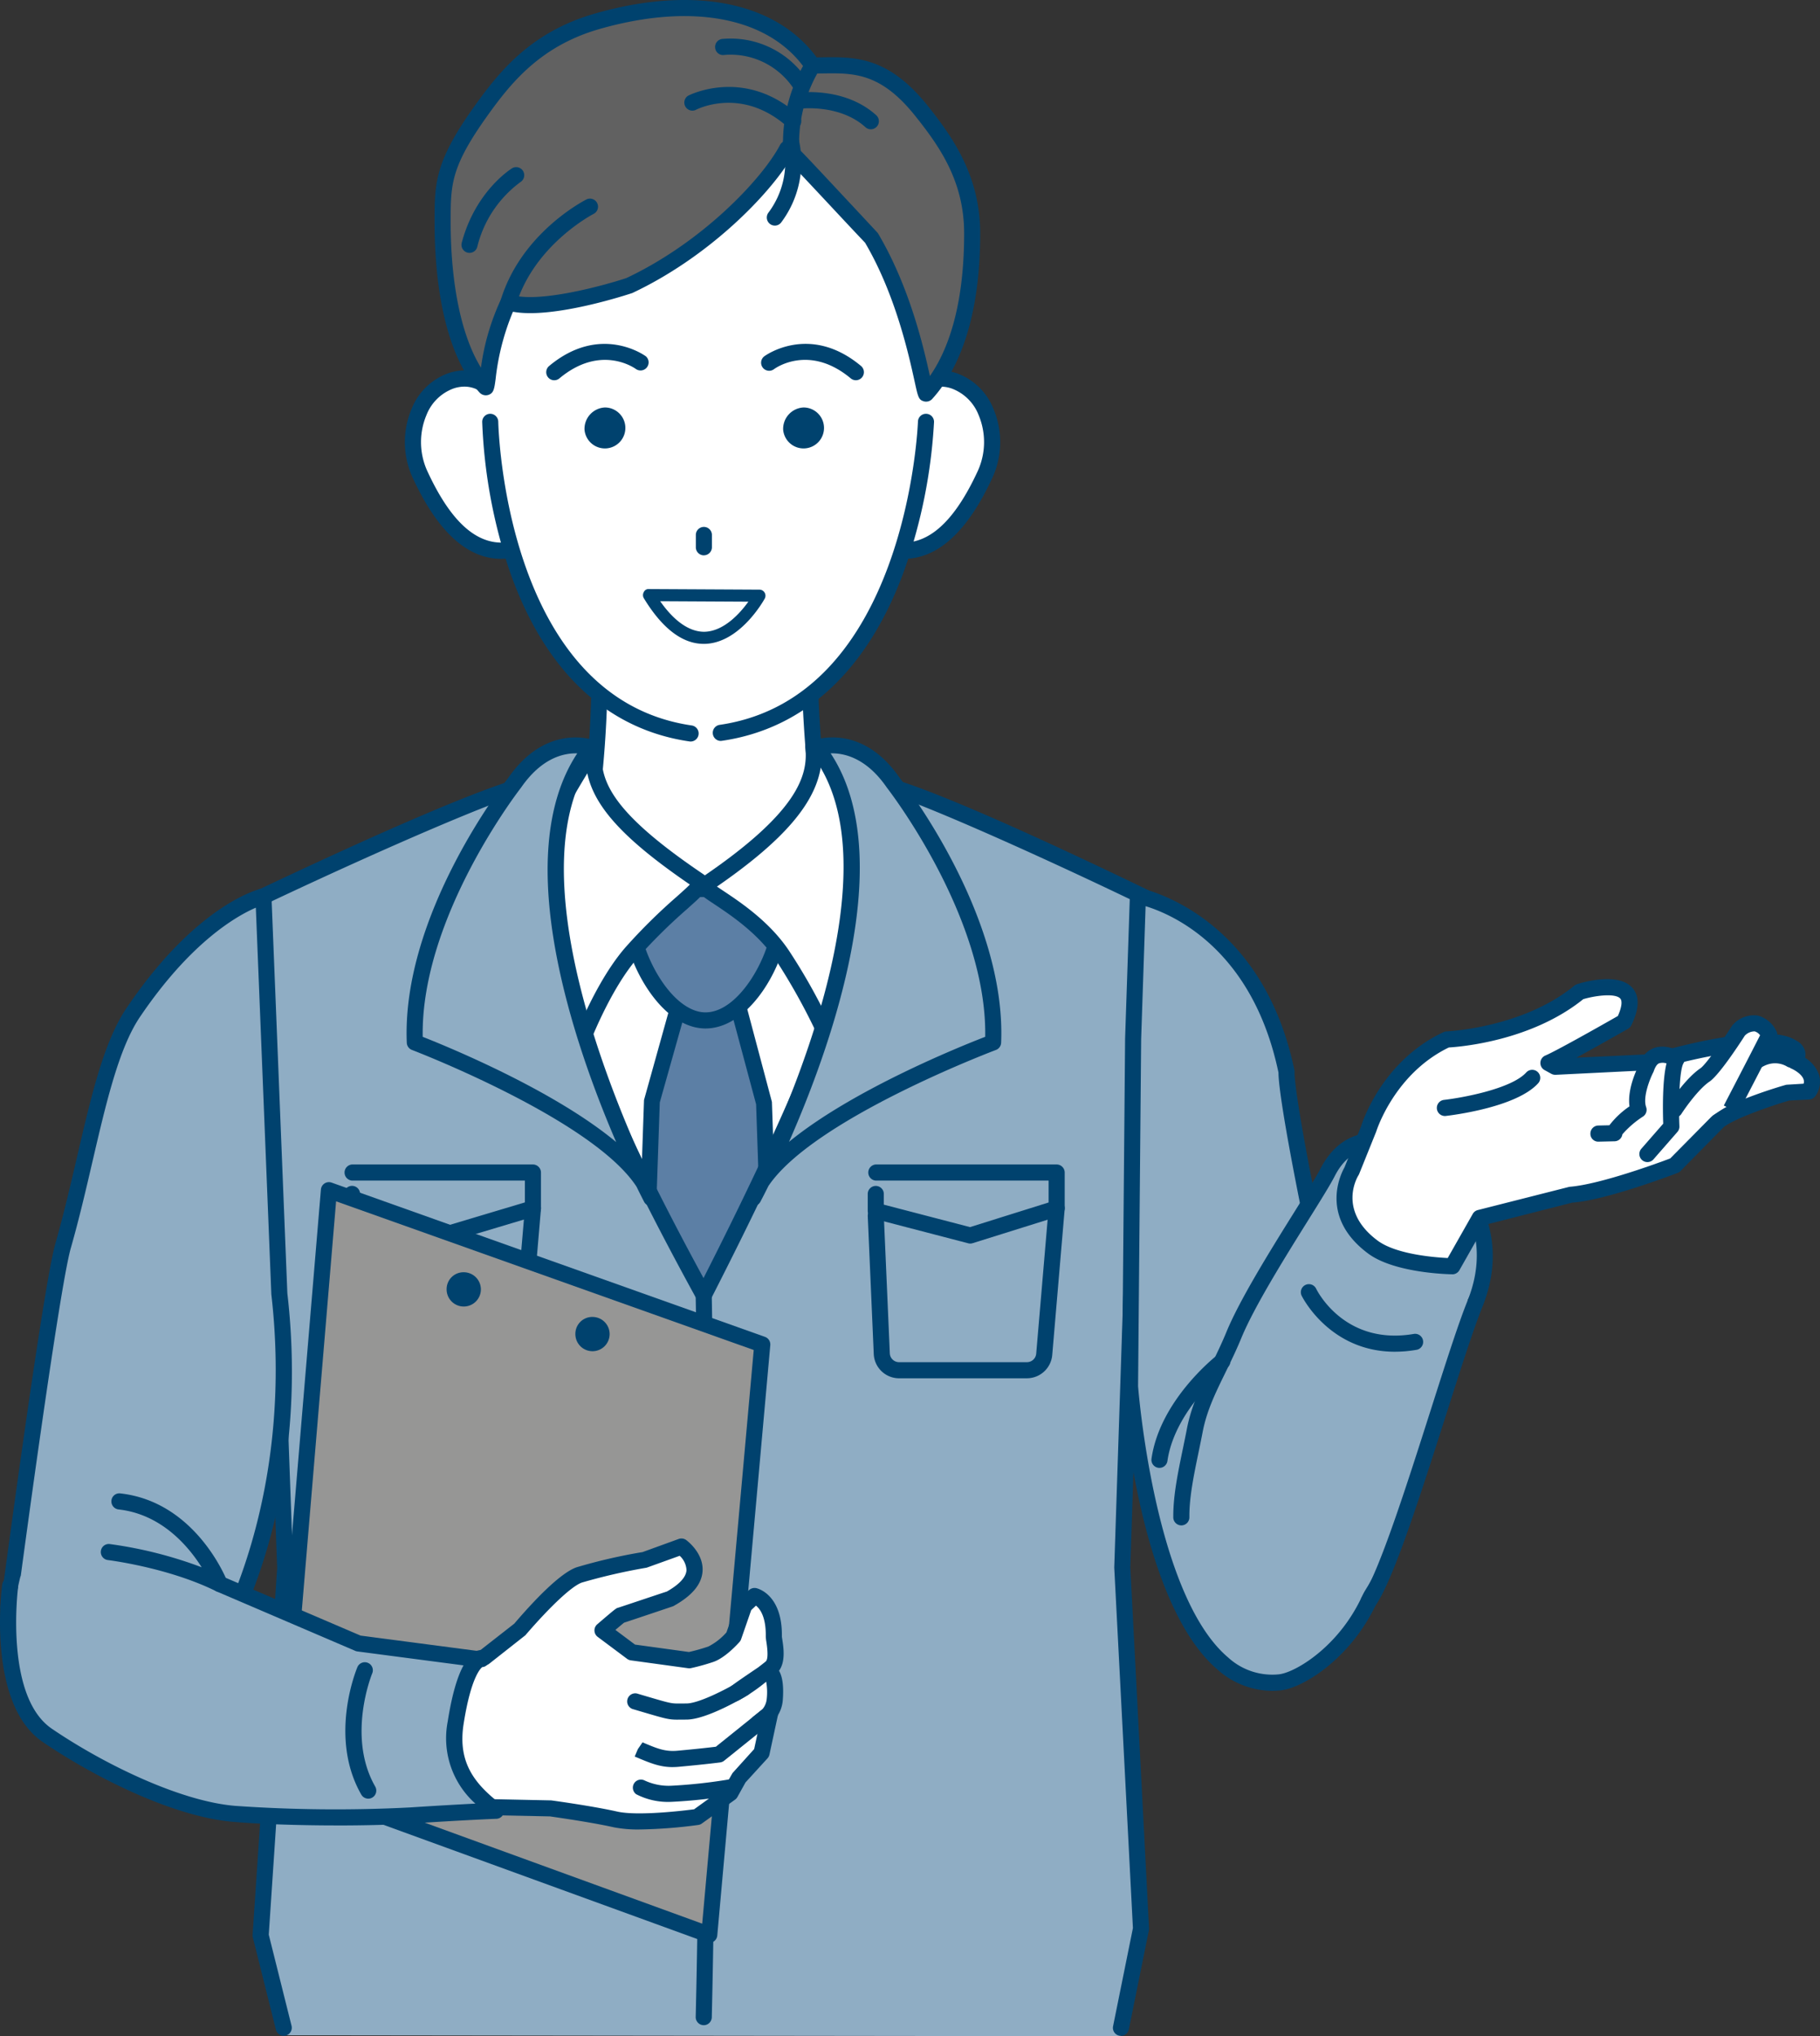 <svg xmlns="http://www.w3.org/2000/svg" xmlns:xlink="http://www.w3.org/1999/xlink" width="337.913" height="377.97" viewBox="0 0 337.913 377.97">
  <rect x="0" y="0" width="337.913" height="377.97" fill="#333333" stroke="none"/>
  <defs>
    <clipPath id="clip-path">
      <rect id="長方形_1" data-name="長方形 1" width="337.913" height="377.97" transform="translate(0 0.001)" fill="none"/>
    </clipPath>
  </defs>
  <g id="ベクトルスマートオブジェクト" transform="translate(0 -0.001)">
    <g id="グループ_2" data-name="グループ 2">
      <g id="グループ_1" data-name="グループ 1" clip-path="url(#clip-path)">
        <path id="パス_1" data-name="パス 1" d="M131.419,288.217c34.8-54.521,29.191-144.568,29.191-144.568H102.227S96.616,233.7,131.419,288.217" fill="#fff"/>
        <path id="パス_2" data-name="パス 2" d="M130.162,289.025C95.5,234.72,100.682,144.463,100.737,143.556a1.5,1.5,0,0,1,1.49-1.4h58.384a1.5,1.5,0,0,1,1.49,1.4c.055.906,5.239,91.163-29.425,145.468a1.491,1.491,0,0,1-2.515,0M103.648,145.146c-.5,11.474-2.695,90.325,27.772,140.251,30.464-49.926,28.271-128.777,27.772-140.251Z" fill="#00426e"/>
        <path id="パス_3" data-name="パス 3" d="M156.85,170.844c-8.321-25.065-6.408-61.189-6.408-61.189H110.907s2.91,34.39-5.99,61.189Z" fill="#fff"/>
        <path id="パス_4" data-name="パス 4" d="M103.707,171.719a1.5,1.5,0,0,1-.205-1.348c8.7-26.187,5.946-60.25,5.917-60.589a1.5,1.5,0,0,1,1.488-1.624h39.535a1.494,1.494,0,0,1,1.49,1.575c-.019.359-1.8,36.137,6.334,60.638a1.5,1.5,0,0,1-1.416,1.97H104.918a1.491,1.491,0,0,1-1.211-.622m45.181-60.568H112.5c.421,6.976,1.558,35.076-5.542,58.2h47.844c-6.668-21.891-6.156-51.142-5.919-58.2" fill="#00426e"/>
        <path id="パス_5" data-name="パス 5" d="M137.165,187.2H125.859l-4.849,17.382L116.55,335.1l15.161,21.347L146.288,335.1l-4.461-130.518Z" fill="#5c7fa5"/>
        <path id="パス_6" data-name="パス 6" d="M130.494,357.318l-15.159-21.345a1.5,1.5,0,0,1-.277-.919l4.515-130.872,4.848-17.381a1.5,1.5,0,0,1,1.437-1.093h11.307a1.494,1.494,0,0,1,1.442,1.108l4.712,17.718,4.463,130.52a1.5,1.5,0,0,1-.26.9L132.941,357.3a1.532,1.532,0,0,1-1.232.651,1.488,1.488,0,0,1-1.215-.628m9.89-152.345L136.019,188.7h-9.031L122.5,204.636,118.06,334.651l13.626,19.187,13.093-19.172Z" fill="#00426e"/>
        <path id="パス_7" data-name="パス 7" d="M144.734,171.334c.068-5.889-8.017-6.257-13.55-6.321s-13.8.112-13.869,6,6.06,18.4,13.671,18.4c7.674-.005,13.681-12.185,13.749-18.075" fill="#5c7fa5"/>
        <path id="パス_8" data-name="パス 8" d="M123.013,187.035c-4.5-4.565-7.24-11.879-7.191-16.037.089-7.658,10.43-7.545,15.379-7.482a34.064,34.064,0,0,1,9.3,1.042c4.78,1.479,5.752,4.513,5.726,6.794-.076,6.69-6.567,19.548-15.242,19.554h0c-2.714,0-5.47-1.339-7.968-3.871m-4.206-16c-.04,3.5,2.549,10.067,6.327,13.9,1.344,1.363,3.448,2.984,5.847,2.984h0c6.482-.006,12.2-11.134,12.259-16.6.015-1.288-.383-2.9-3.622-3.9a31.527,31.527,0,0,0-8.453-.911q-.5-.006-1-.006c-5.747,0-11.313.645-11.357,4.529" fill="#00426e"/>
        <path id="パス_9" data-name="パス 9" d="M208.369,291.427l4.111-124.463s-51.612-24.93-51.834-21.2c-.985,16.551,8.77,19.24-29.985,95.09-38.451-70.011-28.1-78.619-29.089-95.17-.222-3.731-53.18,21.35-53.18,21.35l4.561,124.392-4.561,68.24,4.533,18.116,155.14.187,4.415-22.7Z" fill="#8fadc4"/>
        <path id="パス_10" data-name="パス 10" d="M52.679,377.889a1.556,1.556,0,0,0,.366-.044,1.5,1.5,0,0,0,1.084-1.817L49.9,359.112l4.545-68.005L49.92,167.546c21.262-10.044,44.942-20.331,50.211-21.123a71.528,71.528,0,0,1-.275,7.437c-.953,13.229-2.138,29.7,29.5,87.3a1.821,1.821,0,0,0,1.331.775,1.492,1.492,0,0,0,1.306-.815c31.993-62.616,31.1-76,30.31-87.8a65.432,65.432,0,0,1-.214-6.807c5.512.872,30.962,12.34,48.869,20.963l-4.079,123.488,3.467,66.925-3.677,18.179a1.493,1.493,0,1,0,2.925.594l3.715-18.363a1.489,1.489,0,0,0,.028-.376l-3.476-66.989,4.113-124.335a1.5,1.5,0,0,0-.845-1.4c-22.418-10.829-49.815-23.3-53.067-21.411a2.219,2.219,0,0,0-.9,1.471,62.466,62.466,0,0,0,.165,8.258c.751,11.26,1.6,24.009-28.708,83.722-29.821-54.814-28.692-70.514-27.782-83.162a65.475,65.475,0,0,0,.231-8.9,2.189,2.189,0,0,0-.9-1.462c-3.264-1.946-31.39,10.646-54.411,21.547a1.5,1.5,0,0,0-.855,1.409l4.56,124.392L46.9,359.148a1.5,1.5,0,0,0,.04.465l4.289,17.145a1.493,1.493,0,0,0,1.446,1.131" fill="#00426e"/>
        <path id="パス_11" data-name="パス 11" d="M130.662,375.918a1.5,1.5,0,0,0,1.492-1.46c1.4-58.645.015-132.886,0-133.629a1.417,1.417,0,0,0-1.52-1.469,1.494,1.494,0,0,0-1.465,1.524c.015.743,1.4,74.922,0,133.5a1.5,1.5,0,0,0,1.456,1.532Z" fill="#00426e"/>
        <path id="パス_12" data-name="パス 12" d="M180.14,230.829a1.51,1.51,0,0,0,.445-.068l16.046-5.024a1.5,1.5,0,0,0,1.048-1.428v-6.658a1.5,1.5,0,0,0-1.492-1.5H162.6a1.5,1.5,0,0,0,0,2.992h32.09v4.063L180.1,227.777l-16.006-4.17v-1.982a1.492,1.492,0,1,0-2.985,0v3.139a1.493,1.493,0,0,0,1.118,1.447l17.536,4.57a1.4,1.4,0,0,0,.375.049" fill="#00426e"/>
        <path id="パス_13" data-name="パス 13" d="M166.922,255.838H190.68a4.73,4.73,0,0,0,4.687-4.345l2.308-27.057a1.494,1.494,0,1,0-2.976-.255l-2.308,27.067a1.727,1.727,0,0,1-1.71,1.6H166.922a1.718,1.718,0,0,1-1.712-1.619l-1.116-25.618a1.411,1.411,0,0,0-1.556-1.428,1.494,1.494,0,0,0-1.425,1.56l1.115,25.639a4.715,4.715,0,0,0,4.693,4.459" fill="#00426e"/>
        <path id="パス_14" data-name="パス 14" d="M82.155,230.829a1.549,1.549,0,0,0,.428-.061l16.791-5.024a1.5,1.5,0,0,0,1.065-1.435v-6.658a1.5,1.5,0,0,0-1.493-1.5H65.363a1.5,1.5,0,0,0,0,2.992h32.09v4.048l-15.318,4.582-15.28-4.158v-2a1.492,1.492,0,1,0-2.985,0v3.139a1.494,1.494,0,0,0,1.1,1.443l16.791,4.57a1.452,1.452,0,0,0,.392.053" fill="#00426e"/>
        <path id="パス_15" data-name="パス 15" d="M69.682,255.838H93.438a4.73,4.73,0,0,0,4.689-4.345l2.308-27.057a1.494,1.494,0,1,0-2.976-.255L95.15,251.249a1.728,1.728,0,0,1-1.713,1.6H69.682a1.718,1.718,0,0,1-1.712-1.619l-1.116-25.618A1.41,1.41,0,0,0,65.3,224.18a1.494,1.494,0,0,0-1.425,1.56l1.115,25.639a4.715,4.715,0,0,0,4.693,4.459" fill="#00426e"/>
        <path id="パス_16" data-name="パス 16" d="M102.812,151.7c-.2-.533,7.6-13.544,7.508-12.688-.737,6.98,2.907,13.351,19.578,24.6,1.288.869-5.238,4.8-12.583,13.158-5.415,6.158-9.364,16.724-9.364,16.724-9.244-22.649-5.138-41.793-5.138-41.793" fill="#fff"/>
        <path id="パス_17" data-name="パス 17" d="M106.567,194.06c-9.312-22.814-5.385-41.874-5.214-42.674l.1.021c.843-3.3,7.723-13.448,7.811-13.528a1.585,1.585,0,0,1,1.727-.236,1.556,1.556,0,0,1,.809,1.526c-.635,6.011,2.308,11.99,18.927,23.2a2.258,2.258,0,0,1,.817,1.405c.091,1.325-1.005,2.3-3.935,4.924a102.817,102.817,0,0,0-9.179,9.059c-5.165,5.877-9.05,16.158-9.088,16.262a1.494,1.494,0,0,1-1.376.97h-.021a1.5,1.5,0,0,1-1.382-.93m2.481-50.512c-1.912,3.126-4.354,7.331-4.759,8.365a.788.788,0,0,1-.019.1c-.036.176-3.486,17.048,3.739,37.442,1.651-3.712,4.581-9.577,8.186-13.677a105.214,105.214,0,0,1,9.431-9.313c.929-.83,1.88-1.679,2.464-2.275-11.988-8.2-17.718-14.288-19.041-20.643" fill="#00426e"/>
        <path id="パス_18" data-name="パス 18" d="M160.238,148.453c.2-.533-9.318-10.7-9.228-9.84.737,6.979-3.455,14.42-20.126,25.667-1.205.813,8.74,4.75,14.247,12.845a114.867,114.867,0,0,1,8.908,16.368,102.5,102.5,0,0,0,6.2-45.04" fill="#fff"/>
        <path id="パス_19" data-name="パス 19" d="M152.669,194.089a114.056,114.056,0,0,0-8.772-16.122c-3.269-4.807-8.292-8.146-11.292-10.141-2.341-1.556-3.311-2.2-3.313-3.375a1.916,1.916,0,0,1,.758-1.413c18.131-12.232,20.02-19.132,19.476-24.27a1.579,1.579,0,0,1,.817-1.532c1.008-.526,1.844.225,2.4.718.089.078,8.083,7.433,8.88,10.321l.1-.013a103,103,0,0,1-6.287,45.771,1.5,1.5,0,0,1-1.363.957h-.03a1.494,1.494,0,0,1-1.37-.9m-.2-52.252c-.855,7.085-6.893,14.119-19.357,22.729.355.246.758.511,1.139.766,3.184,2.116,8.51,5.659,12.111,10.95a108.327,108.327,0,0,1,7.507,13.289,102.664,102.664,0,0,0,4.911-40.726,90.54,90.54,0,0,0-6.311-7.008" fill="#00426e"/>
        <path id="パス_20" data-name="パス 20" d="M151.621,138.806s7.657-3.039,14.236,6.5c0,0,19.5,24.763,18.526,48.187,0,0-39.563,14.8-44.533,28.887,0,0,31.483-59.053,11.771-83.574" fill="#8fadc4"/>
        <path id="パス_21" data-name="パス 21" d="M139.245,223.749a1.5,1.5,0,0,1-.8-1.868,14.2,14.2,0,0,1,1.465-2.927c5.779-11.782,27.062-58.671,10.553-79.21a1.5,1.5,0,0,1,.612-2.33c.093-.03,8.842-3.358,15.957,6.966.811,1.029,19.831,25.471,18.845,49.175a1.5,1.5,0,0,1-.969,1.341c-.362.136-33.883,12.792-42.241,25.255-.807,1.628-1.346,2.651-1.5,2.933a1.491,1.491,0,0,1-1.92.664m25.384-77.59c-3.857-5.593-8.057-6.391-10.407-6.319,12.665,19.176.161,54.2-7.733,72.115,11.715-9.623,31.755-17.695,36.43-19.5.366-22.3-18.047-45.978-18.29-46.293" fill="#00426e"/>
        <path id="パス_22" data-name="パス 22" d="M109.78,138.806s-7.657-3.039-14.237,6.5c0,0-19.5,24.763-18.525,48.187,0,0,38.922,14.8,43.892,28.887,0,0-30.842-59.053-11.13-83.574" fill="#8fadc4"/>
        <path id="パス_23" data-name="パス 23" d="M119.588,223.074c-.142-.274-.645-1.248-1.4-2.793-8.139-12.508-41.343-25.253-41.7-25.389a1.492,1.492,0,0,1-.961-1.337c-.986-23.7,18.034-48.146,18.788-49.1,7.172-10.394,15.923-7.078,16.014-7.042a1.5,1.5,0,0,1,.612,2.331c-16.58,20.624,4.45,67.8,10.011,79.354a14.31,14.31,0,0,1,1.365,2.783,1.494,1.494,0,0,1-2.731,1.193M96.717,146.235c-.191.24-18.606,23.916-18.235,46.223,4.621,1.819,24.374,9.9,35.922,19.539-7.712-17.9-19.92-52.964-7.227-72.155-2.441-.072-6.571.758-10.46,6.393" fill="#00426e"/>
        <path id="パス_24" data-name="パス 24" d="M211.276,166.3s21.643,3.879,27.595,32.671c0,0-.426,2.683,4.959,29.055,2.267,11.1,7.889,20.6,12.629,43.1,5.9,28.006-13.326,40.613-18.891,41.164-23.555,2.333-27.75-54.88-27.75-54.88l.567-64.582Z" fill="#8fadc4"/>
        <path id="パス_25" data-name="パス 25" d="M226.126,309.971c-14.7-12.4-17.676-50.826-17.8-52.577l.567-64.62.889-26.529a1.5,1.5,0,0,1,1.755-1.422c.226.04,22.708,4.4,28.794,33.84a1.006,1.006,0,0,1,.025.441c-.009.142-.136,3.8,4.934,28.617a106.672,106.672,0,0,0,4.238,13.951,212.3,212.3,0,0,1,8.389,29.139c3.334,15.833-1.243,26.382-5.671,32.444-4.642,6.356-10.953,10.164-14.535,10.521-.517.051-1.026.076-1.535.076a15.319,15.319,0,0,1-10.053-3.882M212.7,168.2l-.826,24.633-.572,64.459c.03.386,3,38.8,16.74,50.387a12.138,12.138,0,0,0,9.374,3.114c2.443-.242,8.08-3.368,12.42-9.309,4.067-5.569,8.264-15.3,5.157-30.056a209.494,209.494,0,0,0-8.283-28.763,108.692,108.692,0,0,1-4.348-14.348c-4.526-22.16-5-27.81-4.989-29.211-4.8-22.929-19.6-29.353-24.673-30.9" fill="#00426e"/>
        <path id="パス_26" data-name="パス 26" d="M228.4,249.41c-14.281,31.159-9.844,55.761,3.32,56.713,13.444.972,19.494-3.992,27.125-21.468,3.027-6.934,5.62-17.4,9.849-27.584,3.843-9.258,3.795-15.755,3.795-15.755s10.351-17.541-9.618-27.1c-13.246-6.344-20.226,4.121-34.469,35.2" fill="#8fadc4"/>
        <path id="パス_27" data-name="パス 27" d="M258.984,250.91a23.7,23.7,0,0,0,4.122-.374,1.5,1.5,0,0,0-.517-2.946c-12.894,2.252-18.013-7.946-18.225-8.379a1.493,1.493,0,0,0-2.691,1.3c.055.115,5.125,10.4,17.31,10.4" fill="#00426e"/>
        <path id="パス_28" data-name="パス 28" d="M254.111,298.72a1.491,1.491,0,0,0,1.207-.611c3.288-4.5,8.525-20.925,13.146-35.415,2.621-8.22,5.1-15.982,6.744-20.051,6.289-15.517-4.668-25.48-4.78-25.578-.372-.333-9.283-8.144-17.267-6.643-3.419.641-6.116,2.844-8.017,6.546-.783,1.528-2.659,4.531-4.831,8.008-4.266,6.834-10.11,16.192-12.6,22.25-.934,2.271-1.935,4.313-2.892,6.272-1.865,3.812-3.629,7.412-4.456,11.735-.239,1.244-.5,2.485-.752,3.716-.931,4.489-1.81,8.73-1.772,12.714a1.5,1.5,0,0,0,1.492,1.482h.015a1.494,1.494,0,0,0,1.478-1.511c-.034-3.659.813-7.747,1.708-12.074.258-1.246.519-2.5.76-3.761.756-3.929,2.354-7.2,4.206-10.982.984-2.012,2.011-4.115,2.972-6.448,2.394-5.824,8.161-15.059,12.371-21.8,2.3-3.681,4.113-6.586,4.954-8.225,1.475-2.876,3.408-4.5,5.906-4.975,6.533-1.208,14.666,5.871,14.746,5.943.385.346,9.467,8.7,3.993,22.211-1.691,4.173-4.183,11.99-6.823,20.263-4.327,13.567-9.71,30.451-12.712,34.558a1.5,1.5,0,0,0,1.2,2.381" fill="#00426e"/>
        <path id="パス_29" data-name="パス 29" d="M250.97,217.354l3.16-7.84s3.425-11.358,14.5-16.566c0,0,14.557-.562,24.623-8.837,0,0,12.963-4.073,8.284,5.538,0,0-11.436,6.554-14.048,7.661l1.268.7,18.205-.9s20.431-6.17,25.876-2.615c0,0,1.711.784.355,2.481,0,0,4.885,2.03,2.629,5.619l-4.059.246s-9.419,2.754-12.76,5.284l-8.06,8.183s-12.94,4.988-19.427,5.472l-16.77,4.276-5.1,8.98s-10.13-.119-14.758-3.564c-8.8-6.549-3.924-14.118-3.924-14.118" fill="#fff"/>
        <path id="パス_30" data-name="パス 30" d="M269.636,236.532c-.434,0-10.673-.168-15.631-3.859-9.094-6.77-5.059-14.779-4.38-15.978l3.076-7.615c.148-.49,3.751-12.058,15.3-17.487a1.493,1.493,0,0,1,.574-.142c.142,0,14.192-.652,23.737-8.5a1.506,1.506,0,0,1,.5-.272c1.272-.4,7.75-2.246,10.3.728,1.325,1.545,1.249,3.865-.226,6.9a1.494,1.494,0,0,1-.6.643c-.317.183-5.476,3.137-9.611,5.38l13.866-.651c2.159-.654,21.26-6.268,26.925-2.543a3.082,3.082,0,0,1,1.679,1.993,2.744,2.744,0,0,1,.006,1.218,6.164,6.164,0,0,1,2.566,3.112,4.585,4.585,0,0,1-.622,3.935,1.5,1.5,0,0,1-1.173.7l-3.732.189c-2.547.745-9.721,3.1-12.115,4.9l-8.061,8.184a1.481,1.481,0,0,1-.527.346c-.536.208-13.22,5.073-19.594,5.525l-16.156,4.12-4.782,8.428a1.5,1.5,0,0,1-1.3.755Zm48.473-29.6c3.518-2.661,12.847-5.408,13.569-5.582l3.188-.193a1.273,1.273,0,0,0,0-.783c-.311-1-1.763-1.808-2.248-2.014a1.5,1.5,0,0,1-.589-2.316c.171-.214.184-.314-.006-.291-3.537-2.314-16.988.486-24.986,2.855l-18.206.9a1.586,1.586,0,0,1-.8-.185l-1.268-.7a1.5,1.5,0,0,1,.14-2.687c1.935-.821,9.433-5.035,13.481-7.348.694-1.551.866-2.742.455-3.224-.874-1.019-4.454-.611-6.876.1-9.611,7.745-22.714,8.836-24.965,8.969-10.11,4.9-13.417,15.415-13.493,15.647l-3.161,7.841a1.5,1.5,0,0,1-.127.244c-.165.263-3.965,6.512,3.556,12.113,3.44,2.56,10.549,3.118,13.019,3.237l4.651-8.193a1.493,1.493,0,0,1,.929-.709l17.028-4.319c5.663-.422,16.751-4.527,18.705-5.264Z" fill="#00426e"/>
        <path id="パス_31" data-name="パス 31" d="M299.289,210.512c.189-1.382,4.808-4,4.808-4-1.06-3,1.466-7.768,1.466-7.768,1.553-4.689,5.605-1.672,5.605-1.672-1.407,2.271-.982,12.557-.982,12.557l-4.449,5.091-9.089-3.8Z" fill="#fff"/>
        <path id="パス_32" data-name="パス 32" d="M305.871,215.709a1.484,1.484,0,0,0,1.122-.509l4.448-5.092a1.49,1.49,0,0,0,.368-1.048c-.195-4.727.04-10.544.76-11.705a1.5,1.5,0,0,0-.5-2.069c-.273-.166-2.743-1.611-5.066-.72a4.656,4.656,0,0,0-2.739,3.234c-.163.253-2.193,4.213-1.721,7.564a16.175,16.175,0,0,0-3.736,3.511l-2.064.047a1.5,1.5,0,0,0-1.459,1.53,1.453,1.453,0,0,0,1.527,1.462l2.966-.068a1.493,1.493,0,0,0,1.444-1.293,18.194,18.194,0,0,1,3.851-3.315,1.5,1.5,0,0,0,.561-1.734c-.684-1.93.8-5.476,1.378-6.567.436-1.333.9-1.513,1.052-1.573a2.27,2.27,0,0,1,1.353.025c-.779,3.143-.7,8.672-.614,11.192l-4.056,4.644a1.5,1.5,0,0,0,.138,2.112,1.481,1.481,0,0,0,.984.371" fill="#00426e"/>
        <path id="パス_33" data-name="パス 33" d="M268.226,207.156a1.547,1.547,0,0,0,.172-.008c1.334-.153,13.159-1.617,17.185-6.068a1.494,1.494,0,1,0-2.21-2.012c-2.775,3.067-11.994,4.725-15.314,5.1a1.5,1.5,0,0,0,.167,2.984" fill="#00426e"/>
        <path id="パス_34" data-name="パス 34" d="M325.048,199.281a1.482,1.482,0,0,0,1-.388c2.894-2.632,5.457-1.1,5.741-.917a1.5,1.5,0,0,0,1.655-2.492,7.652,7.652,0,0,0-9.4,1.193,1.5,1.5,0,0,0,1,2.6" fill="#00426e"/>
        <path id="パス_35" data-name="パス 35" d="M317.278,198.627c1.253-1.633,5.413-7.7,5.413-7.7,3.744-3.414,5.691.83,5.691.83-1.548,2.952-6.771,12.931-6.771,12.931l-7.4,4.845-3.394-3.925s5.389-5.578,6.465-6.981" fill="#fff"/>
        <path id="パス_36" data-name="パス 36" d="M310.926,207.438a1.492,1.492,0,0,0,1.255-.683c.783-1.212,3.241-4.65,5.206-5.979,1.742-1.176,5.33-6.614,6.563-8.532a2.517,2.517,0,0,1,1.829-.8,1.887,1.887,0,0,1,1.007.724c-1.878,3.721-6.732,13.038-6.732,13.04l2.646,1.384s5.644-10.835,7.132-13.838a1.5,1.5,0,0,0,.021-1.29,5.389,5.389,0,0,0-3.469-2.95,5.222,5.222,0,0,0-4.581,1.636,1.475,1.475,0,0,0-.252.3c-2.119,3.309-4.951,7.248-5.834,7.843-2.873,1.946-5.915,6.637-6.042,6.834a1.5,1.5,0,0,0,.443,2.069,1.477,1.477,0,0,0,.809.24" fill="#00426e"/>
        <path id="パス_37" data-name="パス 37" d="M215.276,272.467a1.494,1.494,0,0,0,1.476-1.282c1.384-9.632,11.042-17.26,11.139-17.336a1.495,1.495,0,0,0-1.829-2.364c-.436.34-10.707,8.43-12.265,19.272a1.491,1.491,0,0,0,1.48,1.711" fill="#00426e"/>
        <path id="パス_38" data-name="パス 38" d="M48.907,166.394s-11.327,2.534-24.172,21.555c-5.973,8.846-8.234,26.495-13.02,43.306C9.365,239.506,1.571,298.3,1.571,298.3s30.215,4.524,39.2,6.652c0,0,15.634-25.414,11.091-64.74Z" fill="#8fadc4"/>
        <path id="パス_39" data-name="パス 39" d="M40.433,306.412c-8.828-2.091-38.782-6.584-39.082-6.631A1.494,1.494,0,0,1,.091,298.1c.319-2.4,7.837-59,10.189-67.262,1.524-5.355,2.79-10.79,4.014-16.044,2.68-11.512,4.994-21.452,9.206-27.689,13.025-19.291,24.6-22.067,25.081-22.175a1.446,1.446,0,0,1,1.236.274,1.506,1.506,0,0,1,.582,1.127l2.951,73.708c4.549,39.388-10.654,64.643-11.3,65.7a1.491,1.491,0,0,1-1.27.711,1.449,1.449,0,0,1-.343-.04M25.972,188.786c-3.9,5.779-6.268,15.938-8.773,26.692-1.23,5.291-2.5,10.761-4.05,16.188-2.089,7.333-8.686,56.253-9.9,65.376,5.938.9,27.962,4.277,36.779,6.21,2.646-4.869,14.31-28.666,10.352-62.977L47.5,168.484c-3.561,1.53-12.134,6.4-21.525,20.3" fill="#00426e"/>
        <path id="パス_40" data-name="パス 40" d="M61.071,220.929,51.925,330.118l79.764,29.025,9.844-109.579Z" fill="#969695"/>
        <path id="パス_41" data-name="パス 41" d="M131.178,360.549,51.415,331.525a1.5,1.5,0,0,1-.978-1.533L59.582,220.8a1.5,1.5,0,0,1,.68-1.131,1.481,1.481,0,0,1,1.308-.153l80.461,28.634a1.5,1.5,0,0,1,.986,1.543l-9.844,109.578a1.493,1.493,0,0,1-1.486,1.363,1.519,1.519,0,0,1-.51-.089M62.4,222.989,53.509,329.1l76.867,27.972,9.566-106.485Z" fill="#00426e"/>
        <path id="パス_42" data-name="パス 42" d="M106.828,247.531a3.18,3.18,0,1,0,3.179-3.078,3.13,3.13,0,0,0-3.179,3.078" fill="#00426e"/>
        <path id="パス_43" data-name="パス 43" d="M82.924,239.235a3.18,3.18,0,1,0,3.178-3.078,3.129,3.129,0,0,0-3.178,3.078" fill="#00426e"/>
        <path id="パス_44" data-name="パス 44" d="M79.077,310.122l10.834-2.487,6.7-5.276c2.256-2.636,7.878-8.949,10.928-10.023a109.071,109.071,0,0,1,12.268-2.826l6.711-2.437s6.648,4.816-2,9.659c0,0-9.081,3.062-9.329,3.121-.113.028-3.321,2.776-3.321,2.776l5.454,4.076,10.66,1.464a38.281,38.281,0,0,0,4.02-1.119c1.9-.667,4.193-3.273,4.193-3.273l2-5.759,1.9-1.774s3.681.762,3.589,7.533c-.009.679,1.026,4.486-.566,5.784-4.437,3.618-12.283,8.476-1.358,1.078,1.755-1.188,2.371,1.393,2.089,4.855a5.785,5.785,0,0,1-3.046,4.309l2.174-1.748-1.575,7.315-4.289,4.758-1.5,2.7-6.167,4.438s-10.54,1.491-15.149.458-12.139-2.058-12.139-2.058l-15.244-.313s-16.115-11.448-7.83-25.23" fill="#fff"/>
        <path id="パス_45" data-name="パス 45" d="M113.961,339.184c-4.482-1.01-11.914-2.023-11.842-2.023h0l-15.244-.312a1.5,1.5,0,0,1-.834-.276c-.172-.121-17.143-12.423-8.245-27.225a1.486,1.486,0,0,1,.946-.685l10.511-2.411,6.226-4.867c3.567-4.171,8.47-9.373,11.567-10.462A100.644,100.644,0,0,1,119.3,288.1l6.711-2.437a1.506,1.506,0,0,1,1.382.193c.133.1,3.245,2.392,3.05,5.756-.142,2.409-1.89,4.572-5.453,6.535-6.457,2.177-8.47,2.844-9.122,3.054-.319.254-.984.815-1.611,1.346l3.645,2.723,10.013,1.375a35.871,35.871,0,0,0,3.592-1.012A11.237,11.237,0,0,0,134.883,303l1.895-5.47a1.512,1.512,0,0,1,.392-.6l1.9-1.774a1.528,1.528,0,0,1,1.321-.371c.2.042,4.886,1.1,4.778,8.98.006.117.038.3.074.533.231,1.5.637,4.141-.61,5.824.669,1.121.9,2.963.7,5.5a6.225,6.225,0,0,1-.9,2.751v0l-1.575,7.316a1.5,1.5,0,0,1-.352.688l-4.092,4.481-1.5,2.7a1.477,1.477,0,0,1-.434.488l-6.169,4.438a1.5,1.5,0,0,1-.661.265,90.1,90.1,0,0,1-10.877.836,23.328,23.328,0,0,1-4.81-.4m20.511-7.382L136,329.124l4.022-4.459.724-3.364a1.5,1.5,0,0,1-.883-2.664l1.676-1.348a3.464,3.464,0,0,0,.815-1.915,11.063,11.063,0,0,0-.1-3.213,31.877,31.877,0,0,1-5,3.413l-.038.032-.006-.008c-1.05.5-1.368.369-1.569.289a1.491,1.491,0,0,1-.912-1.233c-.1-.985-.1-.993,6.037-5.151.487-.37.963-.743,1.4-1.1.277-.227.525-1.044.123-3.653a7.493,7.493,0,0,1-.108-.991c.051-3.682-1.1-5.157-1.823-5.72l-.883.826-1.874,5.406a1.473,1.473,0,0,1-.29.5c-.26.3-2.612,2.923-4.822,3.7a39.514,39.514,0,0,1-4.2,1.17,1.555,1.555,0,0,1-.514.019l-10.661-1.464a1.482,1.482,0,0,1-.688-.284l-5.455-4.075a1.5,1.5,0,0,1-.079-2.337c3.478-2.98,3.514-2.988,3.893-3.08.548-.163,8.931-2.988,9.005-2.988,1.617-.906,3.567-2.33,3.669-3.971a3.83,3.83,0,0,0-1.264-2.674l-6.133,2.207a108.1,108.1,0,0,0-12.028,2.761c-1.846.649-5.788,4.323-10.5,9.791l-6.7,5.276a1.466,1.466,0,0,1-.588.28l-10.2,2.341c-6.222,11.243,5.121,20.709,7.371,22.432l14.937.314c.311.042,7.651,1.042,12.265,2.082,3.836.851,12.4-.187,14.255-.431Z" fill="#00426e"/>
        <path id="パス_46" data-name="パス 46" d="M125.845,319.2c.178,0,.368,0,.576,0l1.033-.008c3.776,0,10.724-4.141,11.5-4.612a1.5,1.5,0,0,0-1.541-2.564c-2.673,1.617-7.742,4.183-9.962,4.183l-1.069.009c-1.729.013-1.751.019-6.188-1.288l-1.922-.567a1.5,1.5,0,0,0-.838,2.874l1.915.565c4.24,1.25,4.791,1.413,6.493,1.413" fill="#00426e"/>
        <path id="パス_47" data-name="パス 47" d="M124.876,328.008c.362,0,.737-.017,1.128-.053,5.26-.484,7.71-.813,7.71-.813a1.494,1.494,0,0,0,.734-.316l9.454-7.6a1.495,1.495,0,0,0-1.867-2.335l-9.126,7.339c-.885.108-3.224.384-7.176.747-2.284.191-3.751-.422-6.435-1.562l-.87,1.256-.582,1.378c2.794,1.186,4.619,1.961,7.03,1.961" fill="#00426e"/>
        <path id="パス_48" data-name="パス 48" d="M124.6,334.462a95.132,95.132,0,0,0,11.245-1.21,1.5,1.5,0,0,0-.483-2.955,93.934,93.934,0,0,1-10.762,1.172,10.574,10.574,0,0,1-4.926-.98,1.5,1.5,0,0,0-1.541,2.564,12.9,12.9,0,0,0,6.467,1.409" fill="#00426e"/>
        <path id="パス_49" data-name="パス 49" d="M28.643,290.036,66.55,305.058l20.323,3.484s-.457-.376-2.272,11.247c-1.227,7.864,4.452,13.343,7.517,16.911a104.322,104.322,0,0,0-15.913.291,188.988,188.988,0,0,1-32.593-.29c-10.9-1.211-30.427-11.54-34.835-14.586-10.933-7.557-4.971-29.531-4.971-29.531Z" fill="#8fadc4"/>
        <path id="パス_50" data-name="パス 50" d="M68.376,333.868a1.467,1.467,0,0,0,.741-.2,1.5,1.5,0,0,0,.55-2.042c-5.333-9.307-.608-20.9-.559-21.01a1.493,1.493,0,1,0-2.752-1.159c-.222.526-5.356,13.051.724,23.659a1.488,1.488,0,0,0,1.3.751" fill="#00426e"/>
        <path id="パス_51" data-name="パス 51" d="M62.654,338.843c5.282,0,10.176-.132,13.647-.357,10.409-.681,15.856-.881,15.871-.881a1.5,1.5,0,0,0,.853-2.685c-4.973-3.818-8.057-7.813-6.95-14.9,1.463-9.381,3.461-10.563,3.48-10.574a1.325,1.325,0,0,0,1.247-1.4,1.607,1.607,0,0,0-1.462-1.507L66.947,303.6l-25.585-10.96a1.5,1.5,0,0,0-1.173,2.751l25.773,11.043a1.409,1.409,0,0,0,.394.108l19.706,2.585c-1.041,1.887-2.1,5.085-2.938,10.432a16.258,16.258,0,0,0,5.14,15.229c-2.678.134-6.753.359-12.157.711a268.275,268.275,0,0,1-32.376-.289c-10.24-.817-24.512-7.785-34.116-14.331-8.838-6.024-6.277-26.138-6.249-26.342a1.493,1.493,0,1,0-2.959-.4c-.121.9-2.828,22.152,7.532,29.213,9.2,6.272,24.033,13.921,35.556,14.84,5.7.454,12.716.649,19.16.649" fill="#00426e"/>
        <path id="パス_52" data-name="パス 52" d="M40.776,295.511a1.5,1.5,0,0,0,1.389-2.046c-.237-.6-5.953-14.715-19.827-16.258a1.475,1.475,0,0,0-1.649,1.322,1.5,1.5,0,0,0,1.319,1.653c7.94.881,12.934,6.773,15.436,10.737a77.848,77.848,0,0,0-17.06-4.311,1.479,1.479,0,0,0-1.657,1.31,1.5,1.5,0,0,0,1.306,1.662c.11.013,11.169,1.373,20.083,5.777a1.518,1.518,0,0,0,.66.153" fill="#00426e"/>
        <path id="パス_53" data-name="パス 53" d="M164.708,80.928c-2.253,6.783-6.983,18.561-.74,20.645s12.974-.52,18.994-13.662c2.976-6.5.437-15.129-5.805-17.214s-10.2,3.447-12.449,10.23" fill="#fff"/>
        <path id="パス_54" data-name="パス 54" d="M163.495,102.994a5.526,5.526,0,0,1-3.319-2.876c-2.13-4.319.411-11.739,2.451-17.7l.665-1.961c3.076-9.267,8.167-13.238,14.338-11.177a11.508,11.508,0,0,1,6.808,6.586,15.815,15.815,0,0,1-.119,12.673c-4.63,10.1-10.174,15.194-16.527,15.194a13.562,13.562,0,0,1-4.3-.736M166.124,81.4l-.673,1.987c-1.664,4.86-4.179,12.2-2.6,15.4a2.566,2.566,0,0,0,1.588,1.363c6.575,2.209,12.193-2.012,17.166-12.866a12.947,12.947,0,0,0,.093-10.234,8.568,8.568,0,0,0-5.013-4.937,6.414,6.414,0,0,0-2.038-.35c-4.34,0-7,5.051-8.523,9.634" fill="#00426e"/>
        <path id="パス_55" data-name="パス 55" d="M96.165,80.928c2.254,6.783,6.983,18.561.741,20.645s-12.975-.52-18.994-13.662c-2.976-6.5-.437-15.129,5.805-17.214s10.195,3.447,12.448,10.23" fill="#fff"/>
        <path id="パス_56" data-name="パス 56" d="M76.556,88.536a15.819,15.819,0,0,1-.119-12.675,11.508,11.508,0,0,1,6.808-6.584C89.4,67.231,94.5,71.185,97.581,80.454l.66,1.951c2.045,5.966,4.587,13.393,2.456,17.712a5.522,5.522,0,0,1-3.319,2.878,13.558,13.558,0,0,1-4.3.737c-6.351,0-11.895-5.09-16.522-15.195m7.633-16.419a8.564,8.564,0,0,0-5.013,4.935,12.942,12.942,0,0,0,.093,10.237c4.968,10.852,10.58,15.069,17.164,12.866a2.563,2.563,0,0,0,1.588-1.365c1.581-3.2-.936-10.551-2.6-15.413L94.748,81.4c-1.522-4.582-4.183-9.634-8.52-9.634a6.416,6.416,0,0,0-2.039.35m11.937,8.81h0Z" fill="#00426e"/>
        <path id="パス_57" data-name="パス 57" d="M88.73,58.913c.613,37.277,8.59,77.236,42.028,77.236,35.585,0,42.028-45.113,42.028-77.236S152.834,4.16,129.623,4.16,88.2,26.8,88.73,58.913" fill="#fff"/>
        <path id="パス_58" data-name="パス 58" d="M133.794,137.529a1.5,1.5,0,0,0,.216-.015c15.5-2.246,27.243-13.248,33.943-31.82a98.388,98.388,0,0,0,5.464-27.346,1.493,1.493,0,1,0-2.985-.093c-.015.512-2.017,51.251-36.849,56.3a1.5,1.5,0,0,0,.212,2.978" fill="#00426e"/>
        <path id="パス_59" data-name="パス 59" d="M128.255,137.645a1.5,1.5,0,0,0,.212-2.978C93.656,129.625,92.519,78.794,92.51,78.281a1.5,1.5,0,0,0-1.492-1.475H91a1.5,1.5,0,0,0-1.471,1.518,97.749,97.749,0,0,0,5.008,27.407c6.4,18.62,17.989,29.653,33.5,31.9a1.5,1.5,0,0,0,.216.015" fill="#00426e"/>
        <path id="パス_60" data-name="パス 60" d="M108.525,79.779a3.8,3.8,0,1,0,3.787-4.141,3.976,3.976,0,0,0-3.787,4.141" fill="#00426e"/>
        <path id="パス_61" data-name="パス 61" d="M145.407,79.779a3.8,3.8,0,1,0,3.787-4.141,3.976,3.976,0,0,0-3.787,4.141" fill="#00426e"/>
        <path id="パス_62" data-name="パス 62" d="M158.91,70.583a1.5,1.5,0,0,0,.955-2.647c-9.573-7.993-17.875-1.863-17.958-1.8a1.495,1.495,0,0,0,1.8,2.388c.3-.223,6.567-4.695,14.249,1.711a1.483,1.483,0,0,0,.955.346" fill="#00426e"/>
        <path id="パス_63" data-name="パス 63" d="M102.907,70.583a1.483,1.483,0,0,0,.955-.346c7.7-6.427,13.986-1.9,14.251-1.709a1.5,1.5,0,0,0,1.8-2.39c-.087-.061-8.387-6.189-17.958,1.8a1.5,1.5,0,0,0-.193,2.108,1.482,1.482,0,0,0,1.147.539" fill="#00426e"/>
        <path id="パス_64" data-name="パス 64" d="M130.687,103.079a1.5,1.5,0,0,0,1.492-1.5V99.3a1.492,1.492,0,1,0-2.985,0v2.286a1.5,1.5,0,0,0,1.492,1.5" fill="#00426e"/>
        <path id="パス_65" data-name="パス 65" d="M120.5,110.467c10.824,17.78,20.5.109,20.5.109Z" fill="#fff"/>
        <path id="パス_66" data-name="パス 66" d="M119.546,111.053a1.122,1.122,0,0,1-.019-1.138.957.957,0,0,1,.98-.571l20.5.108a1.121,1.121,0,0,1,.959.554,1.133,1.133,0,0,1,.017,1.11c-.186.335-4.594,8.25-11.135,8.4-.064,0-.127,0-.19,0-3.954,0-7.695-2.848-11.116-8.466m3.029.548c2.682,3.825,5.517,5.7,8.22,5.673,3.63-.081,6.632-3.475,8.154-5.586Z" fill="#00426e"/>
        <path id="パス_67" data-name="パス 67" d="M89.663,20.082c4.987-6.9,10.634-13.111,21.294-16.15,15.332-4.377,31.851-3.573,39.9,8.225,6.656,0,12.623-1.081,20.2,8.388,4.474,5.6,9.44,12.528,9.44,22.789,0,14.972-3.723,24.461-8.525,29.715-.453.5-2.285-15.577-10.283-29.03-4.943-5.184-15.2-16.358-15.562-16.376-3.607,6.823-15.227,18.741-29.2,25.328,0,0-15.863,5.313-22.52,3.151-3.893,7.856-3.8,16.246-4.258,15.744-4.8-5.254-7.966-15.72-7.966-30.693,0-7.2.061-10.825,7.482-21.092" fill="#616161"/>
        <path id="パス_68" data-name="パス 68" d="M171.556,74.5c-.991-.269-1.1-.772-1.715-3.57-1.065-4.869-3.561-16.269-9.232-25.883-1.73-1.812-4.109-4.359-6.488-6.906-2.718-2.908-5.934-6.348-7.659-8.123C142.1,36.867,131.2,47.9,117.4,54.392c-.629.212-14.676,4.873-22.162,3.474a45.09,45.09,0,0,0-3.218,12.486c-.252,1.868-.356,2.64-1.372,2.961a1.583,1.583,0,0,1-1.6-.437c-5.39-5.9-8.36-17.154-8.36-31.7,0-7.238,0-11.226,7.767-21.969C93.04,12.858,98.908,5.81,110.549,2.492c18.231-5.2,33.506-2.15,41.074,8.159l1.065-.011c6.014-.081,12.208-.182,19.535,8.967,4.725,5.913,9.767,13.11,9.767,23.727,0,17.332-4.85,26.274-8.918,30.727a1.543,1.543,0,0,1-1.133.492,1.455,1.455,0,0,1-.383-.049M152.732,13.633l-1.874.019A1.493,1.493,0,0,1,149.627,13c-6.635-9.723-20.94-12.571-38.261-7.63-10.724,3.058-16.2,9.651-20.494,15.591-7.2,9.959-7.2,13.172-7.2,20.212,0,11.642,2.024,21.246,5.627,27.07a43.557,43.557,0,0,1,3.77-12.788,1.49,1.49,0,0,1,1.8-.758c5.074,1.655,17.3-1.713,21.425-3.08,14.217-6.7,25.235-18.463,28.519-24.675a1.423,1.423,0,0,1,1.389-.794c.841.038.841.038,10.1,9.95,2.373,2.539,4.744,5.077,6.673,7.153,5.93,9.978,8.525,21.3,9.678,26.552,3.209-4.618,6.355-12.667,6.355-26.469,0-9.649-4.5-16.086-9.111-21.855-5.75-7.184-10.35-7.864-15.4-7.864-.582,0-1.169.009-1.763.017" fill="#00426e"/>
        <path id="パス_69" data-name="パス 69" d="M143.852,41.878a1.488,1.488,0,0,0,1.2-.6,18.681,18.681,0,0,0,3.262-15.336,1.477,1.477,0,0,0-1.835-1.034,1.5,1.5,0,0,0-1.04,1.838,15.64,15.64,0,0,1-2.775,12.737,1.5,1.5,0,0,0,1.192,2.394" fill="#00426e"/>
        <path id="パス_70" data-name="パス 70" d="M94.219,58.236a1.491,1.491,0,0,0,1.437-1.093c3.247-11.629,14.535-17.432,14.649-17.489a1.5,1.5,0,0,0-1.336-2.676c-.512.257-12.577,6.424-16.188,19.359a1.5,1.5,0,0,0,1.035,1.844,1.464,1.464,0,0,0,.4.055" fill="#00426e"/>
        <path id="パス_71" data-name="パス 71" d="M87.17,46.941a1.493,1.493,0,0,0,1.442-1.11,21.162,21.162,0,0,1,8.1-12.092,1.5,1.5,0,0,0-1.55-2.557c-.279.168-6.872,4.255-9.431,13.876a1.494,1.494,0,0,0,1.056,1.831,1.512,1.512,0,0,0,.385.051" fill="#00426e"/>
        <path id="パス_72" data-name="パス 72" d="M146.873,27.845a1.494,1.494,0,0,0,1.492-1.467A26.587,26.587,0,0,1,152.173,12.9a1.494,1.494,0,0,0-2.447-1.715,29.111,29.111,0,0,0-4.346,15.131,1.5,1.5,0,0,0,1.463,1.526Z" fill="#00426e"/>
        <path id="パス_73" data-name="パス 73" d="M161.689,24a1.5,1.5,0,0,0,1-2.608c-5.97-5.4-14.516-4.2-14.884-4.147a1.5,1.5,0,0,0,.436,2.961c.083-.012,7.534-1.036,12.45,3.411a1.488,1.488,0,0,0,1,.384" fill="#00426e"/>
        <path id="パス_74" data-name="パス 74" d="M147.279,24a1.482,1.482,0,0,0,1.111-.5,1.5,1.5,0,0,0-.116-2.112c-10.068-9.044-20.424-3.67-20.528-3.612a1.5,1.5,0,0,0,1.4,2.642c.356-.188,8.656-4.408,17.136,3.2a1.476,1.476,0,0,0,1,.382" fill="#00426e"/>
        <path id="パス_75" data-name="パス 75" d="M148.418,16.861a1.484,1.484,0,0,0,.866-.278,1.5,1.5,0,0,0,.347-2.089,16.994,16.994,0,0,0-15.582-7.259,1.492,1.492,0,0,0-1.264,1.687,1.459,1.459,0,0,0,1.683,1.276A14.01,14.01,0,0,1,147.2,16.235a1.5,1.5,0,0,0,1.217.626" fill="#00426e"/>
      </g>
    </g>
  </g>
</svg>
